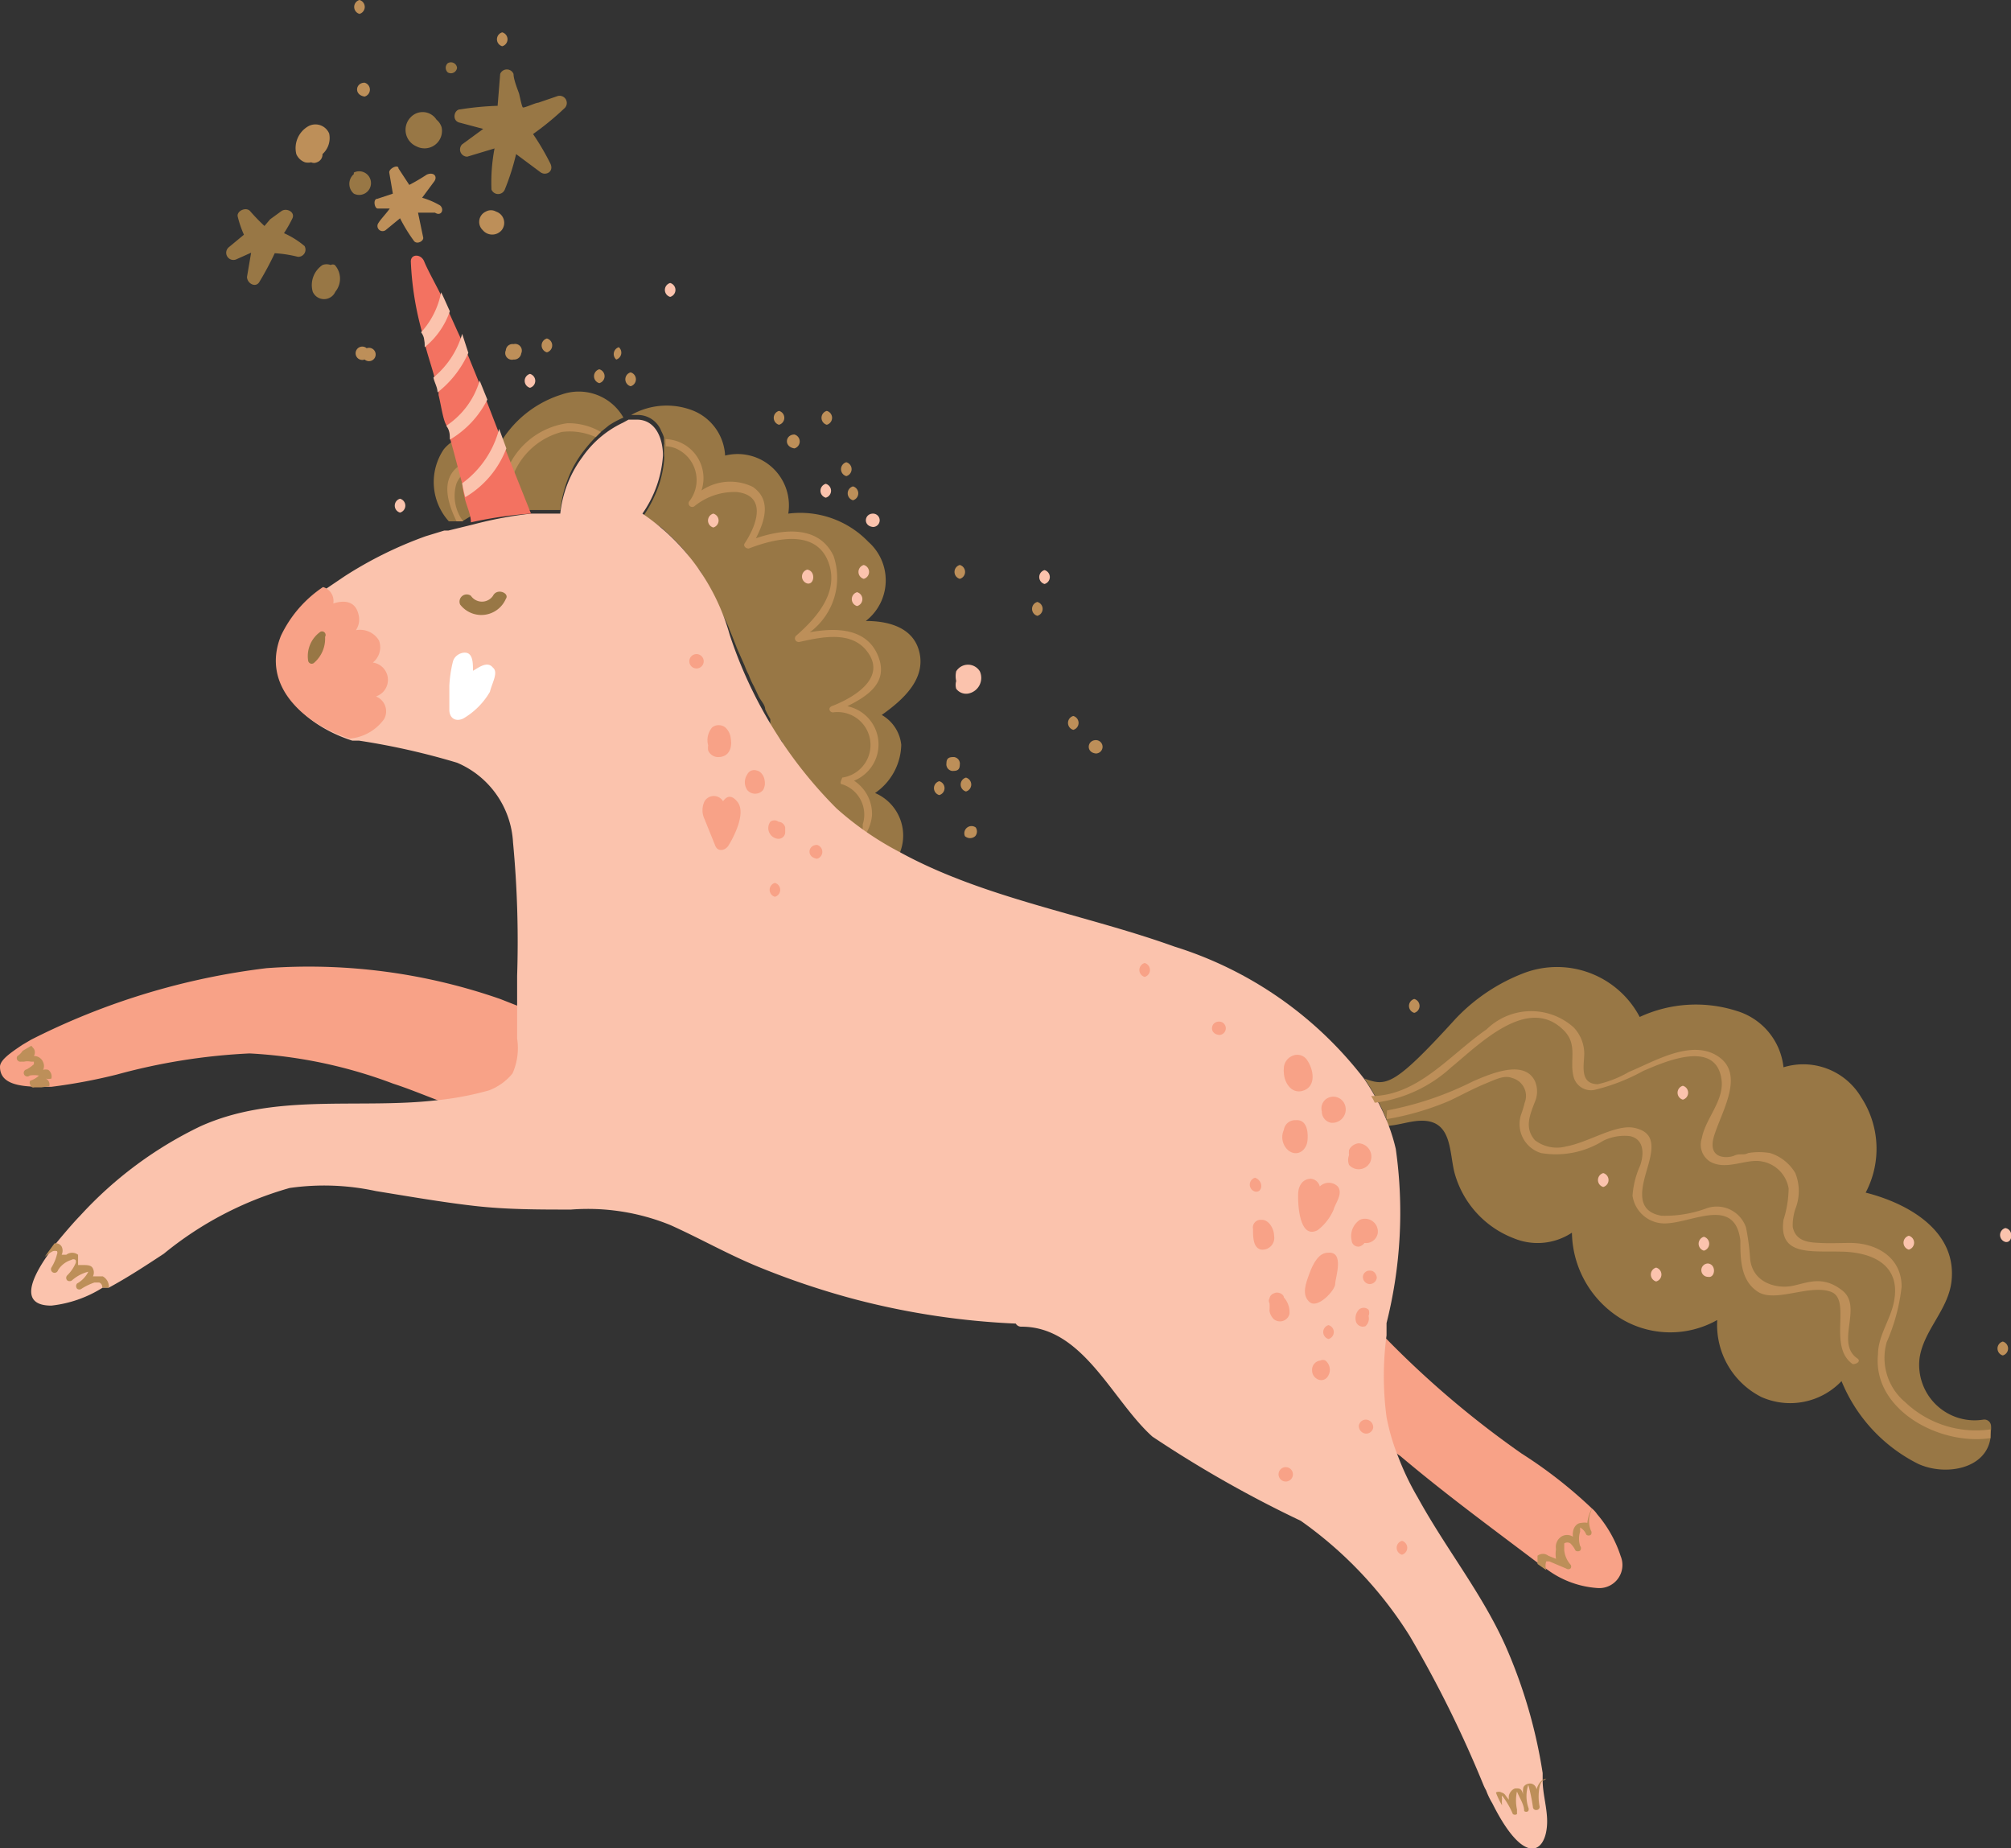 <?xml version="1.0"?>
<svg xmlns="http://www.w3.org/2000/svg" id="Afbeelding" viewBox="0 0 39.16 35.98" width="156.64" height="143.92">
  <rect x="0" y="0" width="39.16" height="35.98" fill="#333333" stroke="none"/>
  <defs>
    <style>.cls-1{fill:#987745;}.cls-2{fill:#bd8f59;}.cls-3{fill:#757b7f;}.cls-4{fill:#f8a287;}.cls-5{fill:#fbc3ad;}.cls-6{fill:#f37261;}.cls-7{fill:#fff;}</style>
  </defs>
  <path class="cls-1" d="M12.14,8.13a1.91,1.91,0,0,0-.28.15l-.16.13h0l-.1.1a3,3,0,0,0-.25.29,2.14,2.14,0,0,0-.23.38,2.47,2.47,0,0,0-.21.75h-.55l-.22,0-.2,0-.49.07-.2,0L9,10.15H9l-.13,0h0l-.13,0a1.14,1.14,0,0,1-.1-1.4.73.73,0,0,1,1.07-.07,2.13,2.13,0,0,1,1.23-1A1,1,0,0,1,12.14,8.13Z"/>
  <path class="cls-1" d="M17.52,16.61l-.34-.19L17,16.31l-.14-.09,0,0-.07-.05-.09-.07,0,0-.18-.14-.07-.06-.1-.09-.06,0c-.12-.11-.24-.23-.35-.35l-.13-.15c-.11-.13-.2-.25-.29-.38l-.12-.17-.1-.15-.07-.12,0-.05L15,14.16,15,14a1.74,1.74,0,0,1-.1-.19c0-.09-.09-.17-.13-.26l-.09-.19a1.47,1.47,0,0,1-.1-.22,1.42,1.42,0,0,1-.08-.18l-.15-.34-.09-.23,0,0-.05-.12a1.6,1.6,0,0,0-.1-.23L14,11.82l-.09-.19-.06-.14-.11-.19,0,0h0l-.11-.19L13.52,11l-.12-.19a3.33,3.33,0,0,0-.36-.39l-.15-.14-.3-.21-.08,0a2.3,2.3,0,0,0,.23-.4h0a2.09,2.09,0,0,0,.19-.69.76.76,0,0,0,0-.15V8.72s0,0,0-.06a.09.09,0,0,0,0-.05s0-.06,0-.09h0a.61.61,0,0,0-.05-.12.49.49,0,0,0-.43-.32l-.16,0A1.4,1.4,0,0,1,13.51,8a1,1,0,0,1,.61.87A1,1,0,0,1,15.35,10a1.84,1.84,0,0,1,1.56.55,1,1,0,0,1-.05,1.54c.45,0,.95.13,1.05.64s-.33.9-.74,1.19a.76.76,0,0,1,.38.58,1.17,1.17,0,0,1-.51.94A.9.9,0,0,1,17.52,16.61Z"/>
  <path class="cls-2" d="M11.7,8.41l-.1.1a1.23,1.23,0,0,0-.66-.1,1.4,1.4,0,0,0-1,1,.07.07,0,0,1-.12,0c-.26-.28-.72-.46-.93,0a.82.82,0,0,0,.13.74l-.13,0c-.17-.35-.32-.82.05-1.08a.7.7,0,0,1,.9.17,1.49,1.49,0,0,1,1.21-1A1.26,1.26,0,0,1,11.7,8.41Z"/>
  <path class="cls-2" d="M16.87,16.22l0,0-.07-.05,0-.12a.62.62,0,0,0-.4-.78c-.07,0,0-.11,0-.13a.64.64,0,0,0-.18-1.27c-.07,0-.11-.1,0-.13.43-.17,1.09-.57.63-1.1-.32-.36-.88-.23-1.29-.14-.08,0-.1-.08-.06-.12.39-.34.82-.82.65-1.38-.22-.72-1.05-.52-1.57-.32-.06,0-.11-.05-.08-.1.23-.34.45-.93-.15-1a1.23,1.23,0,0,0-.82.27.07.07,0,0,1-.1-.1.67.67,0,0,0-.23-1,.53.53,0,0,0-.24-.06.09.09,0,0,0,0-.05s0-.06,0-.09a.76.76,0,0,1,.7,1,1,1,0,0,1,1-.07c.36.25.24.65.06,1,.53-.18,1.22-.26,1.51.34a1.32,1.32,0,0,1-.46,1.49c.49-.09,1.09-.09,1.32.44s-.19.8-.59,1a.76.76,0,0,1,.13,1.45.77.77,0,0,1,.35.68A.86.86,0,0,1,16.87,16.22Z"/>
  <path class="cls-3" d="M12.27,8.1l-.11.06,0,0Z"/>
  <path class="cls-4" d="M10.05,21.66a3.06,3.06,0,0,1-1.53-.24h0c-.29-.11-.58-.23-.86-.32a9.27,9.27,0,0,0-2.8-.59,11.86,11.86,0,0,0-2.58.41A10.78,10.78,0,0,1,1,21.16H.81c-.45,0-.81-.06-.81-.39,0-.13.2-.27.44-.43l.17-.1a13.79,13.79,0,0,1,4.58-1.39,11.32,11.32,0,0,1,4.55.6l.28.11c.47.18,1,.45,1,1A1.12,1.12,0,0,1,10.05,21.66Z"/>
  <path class="cls-4" d="M31.13,30.92a1.86,1.86,0,0,1-1-.36l-.17-.12-.12-.09c-.86-.65-1.73-1.29-2.57-2h0L26.76,28a1.4,1.4,0,0,1-.6-1c0-.43.25-.82.25-1.23l0,0a.12.12,0,0,1,0-.16.09.09,0,0,0,0-.05c0-.17.23-.2.27,0a1.1,1.1,0,0,1,0,.16c.11.12.22.25.33.36a18.53,18.53,0,0,0,2.62,2.22A9,9,0,0,1,31,29.37a.52.52,0,0,1,.1.11,2.39,2.39,0,0,1,.46.82A.45.45,0,0,1,31.13,30.92Z"/>
  <path class="cls-1" d="M38.76,28c-.09.61-.89.74-1.41.5a3.12,3.12,0,0,1-1.49-1.61,1.38,1.38,0,0,1-1.56.31,1.57,1.57,0,0,1-.86-1.5,1.86,1.86,0,0,1-1.83,0,2,2,0,0,1-1-1.7,1.21,1.21,0,0,1-1.13.11,1.9,1.9,0,0,1-1.16-1.29c-.1-.41-.05-1-.63-1-.23,0-.45.09-.68.1L27,21.79l-.06-.13a1.3,1.3,0,0,0-.08-.17.83.83,0,0,0-.07-.13c-.07-.13-.14-.24-.22-.36.42.15.56.17,1.77-1.16a3.6,3.6,0,0,1,1.35-.9,1.82,1.82,0,0,1,2.24.86,2.6,2.6,0,0,1,1.88-.12,1.29,1.29,0,0,1,.92,1.1,1.31,1.31,0,0,1,1.51.58,1.83,1.83,0,0,1,.09,1.86c.83.21,1.79.75,1.67,1.74-.07.55-.54.94-.62,1.48a1.08,1.08,0,0,0,1.24,1.2.13.13,0,0,1,.15.11.38.38,0,0,1,0,.1S38.76,27.94,38.76,28Z"/>
  <path class="cls-5" d="M29.06,35.11s0,0,0,0h0a1.42,1.42,0,0,1-.12-.25h0a.93.93,0,0,1-.05-.1,22.48,22.48,0,0,0-1.44-2.91,7.81,7.81,0,0,0-2.12-2.24,22.86,22.86,0,0,1-2.89-1.64c-.79-.71-1.35-2.15-2.56-2.14a.12.12,0,0,1-.1-.06,14.89,14.89,0,0,1-3.12-.47,15.36,15.36,0,0,1-1.88-.63c-.59-.24-1.15-.56-1.73-.82a4.26,4.26,0,0,0-1.93-.3c-.63,0-1.25,0-1.87-.07S8,23.3,7.32,23.19a4.75,4.75,0,0,0-1.68-.06,6.77,6.77,0,0,0-2.45,1.28c-.35.23-.7.46-1.07.66l-.06,0-.07,0H2a2.35,2.35,0,0,1-1,.35c-.62,0-.4-.52-.06-1h0a2.48,2.48,0,0,1,.19-.26h0c.19-.23.36-.42.43-.49A7.67,7.67,0,0,1,3.9,21.93c1.46-.66,3.09-.33,4.62-.51h0a5.92,5.92,0,0,0,1-.19h0a1.09,1.09,0,0,0,.46-.33,1.21,1.21,0,0,0,.09-.68c0-.21,0-.43,0-.64V19a20.53,20.53,0,0,0-.08-2.6,1.79,1.79,0,0,0-1.09-1.55,13.88,13.88,0,0,0-1.91-.43l-.13,0c-.85-.27-1.74-1-1.34-2a2.35,2.35,0,0,1,.82-.95l.37-.25a7.74,7.74,0,0,1,1.58-.78l.36-.11.08,0,.49-.12A7.86,7.86,0,0,1,10.34,10l.57,0v0a2.24,2.24,0,0,1,.43-1.1,2,2,0,0,1,.79-.67l0,0,.11-.06.16,0c.37,0,.51.37.51.7A2.24,2.24,0,0,1,12.51,10a4.23,4.23,0,0,1,1.7,2.36,8.57,8.57,0,0,0,2.08,3.38,6,6,0,0,0,1.23.85c1.64.9,3.6,1.21,5.35,1.84A7.45,7.45,0,0,1,26.56,21a4.39,4.39,0,0,1,.48.91,3.5,3.5,0,0,1,.14.46A8.81,8.81,0,0,1,27,25.76L27,26a6,6,0,0,0,0,1.59,4.12,4.12,0,0,0,.23.78h0a5.23,5.23,0,0,0,.38.79c.55,1,1.24,1.85,1.7,2.87a9.89,9.89,0,0,1,.73,2.49l0,.14c0,.22.06.44.08.66C30.19,36,29.75,36.49,29.06,35.11Z"/>
  <path class="cls-6" d="M10.34,10a7.86,7.86,0,0,0-1.17.17h0c0-.14-.07-.29-.11-.43A2.68,2.68,0,0,1,9,9.41c-.08-.28-.15-.57-.23-.85,0-.09,0-.18-.07-.27s-.11-.4-.16-.6V7.64c0-.1-.06-.19-.08-.29s-.12-.4-.17-.59,0-.2-.07-.29A6,6,0,0,1,8,5.09c0-.15.2-.15.26,0s.21.42.32.64.11.24.17.37.13.29.2.44l.16.37.22.54.15.37.22.57.15.38Z"/>
  <path class="cls-4" d="M7.48,14a.92.92,0,0,1-.67.38c-.85-.27-1.74-1-1.34-2a2.35,2.35,0,0,1,.82-.95.28.28,0,0,1,.2.32c.21-.07.43-.05.49.21a.37.37,0,0,1-.05.31.43.43,0,0,1,.45.2.38.38,0,0,1-.12.43.34.34,0,0,1,.06.66A.31.31,0,0,1,7.48,14Z"/>
  <path class="cls-7" d="M9.6,13c-.11-.14-.28,0-.39.06,0-.13,0-.27-.08-.33s-.27,0-.31.15a2.42,2.42,0,0,0-.07.47c0,.15,0,.31,0,.47s.12.24.27.17a1.44,1.44,0,0,0,.52-.52C9.58,13.3,9.71,13.09,9.6,13Z"/>
  <path class="cls-1" d="M9.6,11.6a.26.26,0,0,1-.43,0,.14.14,0,0,0-.21.17.52.52,0,0,0,.89-.11C9.93,11.55,9.68,11.44,9.6,11.6Z"/>
  <path class="cls-1" d="M11,2.1a.14.14,0,0,0-.14-.23L10.48,2c-.05,0-.28.11-.3.09s-.06-.22-.07-.26S10,1.56,10,1.44a.14.14,0,0,0-.26,0l-.05.62a5.82,5.82,0,0,0-.73.07c-.12,0-.17.23,0,.26l.45.12L9,2.81a.14.14,0,0,0,.1.24l.53-.16a3.55,3.55,0,0,0-.06.8.14.14,0,0,0,.26,0A4.66,4.66,0,0,0,10.05,3l.47.35c.1.08.27,0,.2-.16a4.88,4.88,0,0,0-.34-.58A5.58,5.58,0,0,0,11,2.1Z"/>
  <path class="cls-2" d="M8.57,4a1.54,1.54,0,0,0-.35-.15l.23-.31c.08-.1,0-.2-.14-.14a3.79,3.79,0,0,1-.34.2l-.21-.32c0-.09-.19,0-.18.08l.07.41-.3.1c-.09,0-.06.18,0,.19h.24c-.07.1-.17.2-.22.28a.1.1,0,0,0,.14.14l.28-.23a3.23,3.23,0,0,0,.27.44c.06.08.2,0,.18-.07l-.1-.48.33,0C8.59,4.22,8.66,4.08,8.57,4Z"/>
  <path class="cls-1" d="M5.93,4.79a1.67,1.67,0,0,0-.4-.25,2.54,2.54,0,0,0,.16-.28c.07-.13-.11-.22-.21-.15l-.22.16-.11.13a3.83,3.83,0,0,1-.28-.29c-.08-.09-.27,0-.24.11a2.06,2.06,0,0,0,.12.35l-.29.24a.14.14,0,0,0,.14.24l.29-.13-.08.47c0,.13.17.22.24.1a6,6,0,0,0,.3-.56A2.42,2.42,0,0,1,5.8,5,.14.14,0,0,0,5.93,4.79Z"/>
  <path class="cls-1" d="M8.6,2.48a.31.31,0,0,0-.1-.15A.32.32,0,0,0,8,2.28a.35.35,0,0,0,.11.57A.34.34,0,0,0,8.6,2.48Z"/>
  <path class="cls-2" d="M9.66,4.12a.2.2,0,0,0-.2,0h0a.22.22,0,0,0-.06.36.24.24,0,0,0,.37,0A.23.23,0,0,0,9.66,4.12Z"/>
  <path class="cls-1" d="M6.52,5.16a.08.08,0,0,0-.08,0,.22.22,0,0,0-.16,0,.47.47,0,0,0-.19.52.24.24,0,0,0,.44,0A.4.4,0,0,0,6.52,5.16Z"/>
  <path class="cls-2" d="M6.28,3a.42.42,0,0,0,.13-.4A.29.29,0,0,0,6,2.46.49.49,0,0,0,5.77,3a.29.29,0,0,0,.17.16.27.27,0,0,0,.12,0,.13.13,0,0,0,.11,0h0l0,0A.16.16,0,0,0,6.28,3Z"/>
  <path class="cls-1" d="M6.89,3.39h0l0,0a.25.25,0,0,0,0,.38.23.23,0,1,0,0-.41Z"/>
  <path class="cls-1" d="M8.72,1.23h0a.12.12,0,0,0,0,.18.12.12,0,0,0,.18-.09A.12.12,0,0,0,8.72,1.23Z"/>
  <path class="cls-5" d="M8.76,6.06a1.55,1.55,0,0,1-.49.7c0-.1,0-.2-.07-.29a1.6,1.6,0,0,0,.39-.78C8.65,5.81,8.7,5.93,8.76,6.06Z"/>
  <path class="cls-5" d="M9.12,6.87a2,2,0,0,1-.6.77c0-.1-.06-.19-.08-.29A1.72,1.72,0,0,0,9,6.5Z"/>
  <path class="cls-5" d="M9.49,7.78a1.89,1.89,0,0,1-.73.78c0-.09,0-.18-.07-.27a1.59,1.59,0,0,0,.65-.88Z"/>
  <path class="cls-5" d="M9.86,8.73a1.87,1.87,0,0,1-.8.95A2.68,2.68,0,0,1,9,9.41a1.9,1.9,0,0,0,.72-1.06Z"/>
  <path class="cls-4" d="M25.46,20.65a.23.23,0,0,0-.3-.09.27.27,0,0,0-.16.26.11.11,0,0,0,0,.05c0,.2.15.45.39.36S25.58,20.83,25.46,20.65Z"/>
  <path class="cls-4" d="M26.2,21.55a.24.24,0,0,0-.38-.15.23.23,0,0,0-.08.24.22.22,0,0,0,.18.22A.26.26,0,0,0,26.2,21.55Z"/>
  <path class="cls-4" d="M25.23,21.81A.22.22,0,0,0,25,22a.34.34,0,0,0,.09.4c.17.13.35,0,.37-.19S25.44,21.79,25.23,21.81Z"/>
  <path class="cls-4" d="M26.46,22.26a.23.23,0,0,0-.19.13.44.44,0,0,0,0,.1.26.26,0,0,0,0,.19.25.25,0,0,0,.41-.05A.26.26,0,0,0,26.46,22.26Z"/>
  <path class="cls-4" d="M26.05,23.1a.25.25,0,0,0-.35,0h0a.2.2,0,0,0-.17-.15c-.16,0-.24.13-.25.27s0,.93.38.73a1,1,0,0,0,.31-.4C26,23.43,26.16,23.24,26.05,23.1Z"/>
  <path class="cls-4" d="M26.83,24a.25.25,0,0,0-.35-.25.38.38,0,0,0-.16.4.13.13,0,0,0,.15.12.18.18,0,0,0,.1-.07A.23.23,0,0,0,26.83,24Z"/>
  <path class="cls-4" d="M25.86,24.39c-.18,0-.29.21-.36.4s-.16.42,0,.56S26,25.12,26,25,26.19,24.36,25.86,24.39Z"/>
  <path class="cls-4" d="M24.81,24.06c0-.13-.1-.32-.25-.31a.15.15,0,0,0-.16.12.14.14,0,0,0,0,.06c0,.15,0,.37.16.4A.23.23,0,0,0,24.81,24.06Z"/>
  <path class="cls-4" d="M25,25.26c0-.06-.11-.12-.19-.08a.13.13,0,0,0-.09.1.09.09,0,0,0,0,.09.81.81,0,0,1,0,.15.3.3,0,0,0,.08.16.19.19,0,0,0,.31-.1A.43.43,0,0,0,25,25.26Z"/>
  <path class="cls-4" d="M25.81,26.49v0h0v0h0a.11.11,0,0,0-.1,0,.18.18,0,0,0-.16.19.19.19,0,0,0,.16.19.15.15,0,0,0,.13-.05A.23.23,0,0,0,25.81,26.49Z"/>
  <path class="cls-4" d="M26.65,25.62h0a.15.15,0,0,0,0-.12.14.14,0,0,0-.19,0,.24.24,0,0,0-.06.21.14.14,0,0,0,.19.11A.2.2,0,0,0,26.65,25.62Z"/>
  <path class="cls-4" d="M26.69,24.74a.13.13,0,0,0-.15.11v0a.14.14,0,0,0,.12.15.14.14,0,0,0,.15-.12v0C26.81,24.82,26.76,24.74,26.69,24.74Z"/>
  <path class="cls-4" d="M24.44,22.93a.14.14,0,0,0,0,.27C24.58,23.23,24.62,23,24.44,22.93Z"/>
  <path class="cls-4" d="M23.74,19.89c-.17,0-.2.24,0,.26A.13.13,0,1,0,23.74,19.89Z"/>
  <path class="cls-4" d="M22.29,18.75a.14.14,0,0,0,0,.27A.14.14,0,0,0,22.29,18.75Z"/>
  <path class="cls-4" d="M25.87,25.8a.14.14,0,0,0,0,.27A.14.14,0,0,0,25.87,25.8Z"/>
  <path class="cls-4" d="M26.61,27.64h0a.14.14,0,0,0-.15.12.15.15,0,0,0,.12.15h0a.14.14,0,0,0,.16-.11A.15.15,0,0,0,26.61,27.64Z"/>
  <path class="cls-4" d="M25,28.57a.14.14,0,0,0,0,.27A.14.14,0,1,0,25,28.57Z"/>
  <path class="cls-4" d="M27.3,30a.14.14,0,0,0,0,.27A.14.14,0,0,0,27.3,30Z"/>
  <path class="cls-4" d="M14.23,14.38a.33.33,0,0,0-.11-.22.21.21,0,0,0-.25,0,.38.38,0,0,0-.08.35.36.36,0,0,0,0,.1.21.21,0,0,0,.21.13C14.21,14.73,14.26,14.54,14.23,14.38Z"/>
  <path class="cls-4" d="M14.89,15.2a.25.25,0,0,0-.06-.14.17.17,0,0,0-.1-.06h0a.15.15,0,0,0-.18.08.27.27,0,0,0,0,.3.2.2,0,0,0,.31,0A.26.26,0,0,0,14.89,15.2Z"/>
  <path class="cls-4" d="M14.35,15.6c-.11-.13-.2-.1-.27,0a.21.21,0,0,0-.36,0,.4.4,0,0,0,0,.35l.21.52c.05.12.19.09.25,0S14.56,15.83,14.35,15.6Z"/>
  <path class="cls-4" d="M15.16,16h0A.13.13,0,0,0,15,16a.21.21,0,0,0,.14.33.13.13,0,0,0,.15-.12v-.1A.14.14,0,0,0,15.16,16Z"/>
  <path class="cls-4" d="M15.91,16.45c-.18,0-.21.24,0,.27A.14.14,0,0,0,15.91,16.45Z"/>
  <path class="cls-4" d="M15.09,17.19a.14.14,0,0,0,0,.27A.14.14,0,0,0,15.09,17.19Z"/>
  <path class="cls-4" d="M13.6,12.74a.14.14,0,1,0,0,.27A.14.14,0,0,0,13.6,12.74Z"/>
  <path class="cls-2" d="M38.76,28c-1,.15-2.3-.56-2.19-1.63,0-.38.27-.71.32-1.08.1-.64-.39-.9-1-.92s-1.26.1-1.16-.62a2.11,2.11,0,0,0,.1-.61.64.64,0,0,0-.54-.53c-.3-.05-.69.19-1,0a.39.39,0,0,1-.15-.45c.07-.39.45-.74.38-1.16-.12-.77-1.12-.32-1.52-.15a3.82,3.82,0,0,1-.95.37.35.35,0,0,1-.4-.23c-.1-.32.08-.63-.18-.91-.7-.74-1.67.26-2.21.7a2.7,2.7,0,0,1-1.49.69.83.83,0,0,0-.07-.13c.91,0,1.54-.81,2.25-1.3A1.24,1.24,0,0,1,30.64,20a.74.74,0,0,1,.21.51c0,.22-.1.59.26.6a2.09,2.09,0,0,0,.61-.24c.49-.2,1.22-.65,1.74-.3s.07,1.06-.08,1.54.28.44.39.39.18,0,.27-.05a1.25,1.25,0,0,1,.43,0,.87.87,0,0,1,.49.39.94.94,0,0,1,0,.7,1,1,0,0,0-.05.35c.06.29.33.3.53.31s.39,0,.59,0c.51,0,1,.28,1,.85a3.68,3.68,0,0,1-.29,1.08,1.12,1.12,0,0,0,.36,1.17,2,2,0,0,0,1.66.53S38.76,27.94,38.76,28Z"/>
  <path class="cls-2" d="M27,21.79a5.41,5.41,0,0,0,1.23-.36c.23-.11.45-.23.69-.33s.38-.17.53-.11a.36.36,0,0,1,.24.48,2,2,0,0,1-.07.23.59.59,0,0,0,.39.75,1.74,1.74,0,0,0,1.21-.24.94.94,0,0,1,.52-.09c.27.06.28.33.2.57a1.71,1.71,0,0,0-.15.59.63.63,0,0,0,.62.54c.53,0,1.37-.54,1.48.33,0,.35,0,.78.34,1s1-.15,1.42,0-.07,1.07.43,1.41c.08,0,.16-.06.09-.11-.44-.3.11-1-.29-1.32s-.71-.14-1-.09-.75-.06-.8-.53A4.48,4.48,0,0,0,34,23.9a.6.6,0,0,0-.78-.37,2.34,2.34,0,0,1-.87.14c-.55-.1-.36-.61-.25-1s.09-.63-.27-.71-.89.28-1.33.36a.7.7,0,0,1-.61-.12c-.21-.24-.1-.49,0-.75a.51.51,0,0,0,0-.4c-.21-.44-.89-.13-1.2,0a6.29,6.29,0,0,1-1.68.57Z"/>
  <path class="cls-1" d="M6.24,12.3a.58.58,0,0,0-.24.56.07.07,0,0,0,.11.05.62.62,0,0,0,.22-.51A.07.07,0,0,0,6.24,12.3Z"/>
  <path class="cls-2" d="M.81,21.17v0s-.07,0-.14,0a.06.06,0,0,1-.08-.05.07.07,0,0,1,0-.08.42.42,0,0,0,.17-.1h0a0,0,0,0,1,0,0H.75a.51.51,0,0,0-.17,0h0a.07.07,0,1,1-.06-.12h0a.71.71,0,0,0,.14-.1s0-.05,0-.05,0,0-.06,0a.31.31,0,0,0-.13,0l-.06,0a.07.07,0,0,1-.07-.11l0,0a.32.32,0,0,0,.1-.1.16.16,0,0,0,0,0H.44l.17-.1.05.06a.14.14,0,0,1,0,.14.19.19,0,0,1,.18.12.18.18,0,0,1,0,.15.17.17,0,0,1,.1,0,.16.16,0,0,1,.06.17A.24.24,0,0,1,.89,21h0a.13.13,0,0,1,.07.08.17.17,0,0,1,0,.07Z"/>
  <path class="cls-2" d="M2.12,25.07l-.06,0-.07,0v0a.09.09,0,0,0-.06-.1H1.84a1.15,1.15,0,0,0-.25.12h0a.07.07,0,0,1-.09,0,.08.08,0,0,1,0-.1h0a.54.54,0,0,0,.22-.23v0h0a.76.76,0,0,0-.32.17.08.08,0,0,1-.09,0,.07.07,0,0,1,0-.1.73.73,0,0,0,.16-.23.08.08,0,0,0,0-.07.07.07,0,0,0-.08,0,.46.46,0,0,0-.26.2A.07.07,0,1,1,1,24.68a.85.85,0,0,0,.11-.26.07.07,0,0,0,0-.06.15.15,0,0,0-.08,0,.91.91,0,0,0-.16.11h0l.19-.26h0a.13.13,0,0,1,.14.06.18.18,0,0,1,0,.16l.09,0a.19.19,0,0,1,.23,0s0,.1,0,.2l.08,0c.1,0,.18,0,.21.07a.17.17,0,0,1,0,.15l0,0H2A.23.23,0,0,1,2.12,25.07Z"/>
  <path class="cls-2" d="M30.07,34.66h0c-.05,0-.08.09-.09.13a1,1,0,0,0,0,.38.06.06,0,0,1-.06.07.06.06,0,0,1-.07-.06,3.29,3.29,0,0,0-.09-.43h0v0a.71.71,0,0,0,0,.44.08.08,0,0,1,0,.07.06.06,0,0,1-.08,0c0-.13-.09-.25-.14-.38s0,0,0,0v0a.82.82,0,0,0,0,.35s0,.07,0,.09a.07.07,0,0,1-.08,0,1.62,1.62,0,0,0-.21-.36h0a.11.11,0,0,0,0,.06.51.51,0,0,0,0,.13,1.42,1.42,0,0,1-.12-.25h0a.1.1,0,0,1,0,0,.11.11,0,0,1,.11,0,.13.13,0,0,1,.08.06l.06.08s0,0,0-.06.07-.16.14-.16.11,0,.14.12h0a.36.36,0,0,1,0-.11c0-.08.11-.12.17-.1a.13.13,0,0,1,.09.11v0c.05-.16.13-.2.19-.21h0Z"/>
  <path class="cls-2" d="M31,29.37a.71.71,0,0,0-.09.28h0a.29.29,0,0,0-.11,0c-.1,0-.16.09-.17.18a.28.28,0,0,0,0,.09.21.21,0,0,0-.23,0,.24.24,0,0,0-.1.24.58.58,0,0,0,0,.19l-.15-.06a.17.17,0,0,0-.21,0s0,.07,0,.09v.07l.17.12a.27.27,0,0,1,0-.17v0h.06l.33.14a.07.07,0,0,0,.08,0,.06.06,0,0,0,0-.08.5.5,0,0,1-.12-.28c0-.07,0-.11,0-.13a.11.11,0,0,1,.12,0,.5.5,0,0,1,.1.14.08.08,0,0,0,.09,0,.07.07,0,0,0,0-.09.46.46,0,0,1,0-.28c0-.05,0-.08,0-.08l0,0a.28.28,0,0,1,.12.14.07.07,0,0,0,.09,0,.07.07,0,0,0,0-.08.48.48,0,0,1,0-.37Z"/>
  <path class="cls-2" d="M10.65,6.59a.14.14,0,0,0,0,.27A.14.14,0,0,0,10.65,6.59Z"/>
  <path class="cls-5" d="M13.05,5.51a.14.14,0,0,0,0,.27A.14.14,0,0,0,13.05,5.51Z"/>
  <path class="cls-2" d="M15.17,8a.14.14,0,0,0,0,.27A.14.14,0,0,0,15.17,8Z"/>
  <path class="cls-2" d="M18.81,15.14a.14.14,0,0,0,0,.27A.14.14,0,0,0,18.81,15.14Z"/>
  <path class="cls-2" d="M20.9,13.94a.14.14,0,0,0,0,.27A.14.14,0,0,0,20.9,13.94Z"/>
  <path class="cls-2" d="M27.54,19.45a.14.14,0,0,0,0,.27A.14.14,0,0,0,27.54,19.45Z"/>
  <path class="cls-2" d="M7.1,1.61c-.18,0-.21.24,0,.27A.14.14,0,0,0,7.1,1.61Z"/>
  <path class="cls-2" d="M7,0A.14.14,0,0,0,7,.27.14.14,0,0,0,7,0Z"/>
  <path class="cls-2" d="M9.78.63a.14.14,0,0,0,0,.27A.14.14,0,0,0,9.78.63Z"/>
  <path class="cls-2" d="M7.14,6.78A.13.13,0,1,0,7.1,7,.13.13,0,1,0,7.14,6.78Z"/>
  <path class="cls-5" d="M7.79,9.71a.14.14,0,0,0,0,.27A.14.14,0,0,0,7.79,9.71Z"/>
  <path class="cls-5" d="M19.08,13.07a.27.27,0,0,0-.46,0,.42.42,0,0,0,0,.19.26.26,0,0,0,0,.15.24.24,0,0,0,.25.09A.31.31,0,0,0,19.08,13.07Z"/>
  <path class="cls-2" d="M20.2,11.72a.14.14,0,0,0,0,.27A.14.14,0,0,0,20.2,11.72Z"/>
  <path class="cls-2" d="M18.69,11a.14.14,0,0,0,0,.27A.14.14,0,0,0,18.69,11Z"/>
  <path class="cls-5" d="M39.05,23.91a.14.14,0,0,0,0,.27C39.19,24.21,39.22,23.94,39.05,23.91Z"/>
  <path class="cls-5" d="M32.25,24.68a.14.14,0,0,0,0,.27A.14.14,0,0,0,32.25,24.68Z"/>
  <path class="cls-5" d="M33.18,24.08a.14.14,0,0,0,0,.27A.14.14,0,0,0,33.18,24.08Z"/>
  <path class="cls-5" d="M32.77,21.14a.14.14,0,0,0,0,.27A.14.14,0,0,0,32.77,21.14Z"/>
  <path class="cls-5" d="M33.26,24.6a.13.13,0,1,0,0,.26C33.4,24.89,33.43,24.62,33.26,24.6Z"/>
  <path class="cls-5" d="M37.17,24.06a.14.14,0,0,0,0,.27A.14.14,0,0,0,37.17,24.06Z"/>
  <path class="cls-5" d="M31.22,22.84a.14.14,0,0,0,0,.27A.14.14,0,0,0,31.22,22.84Z"/>
  <path class="cls-2" d="M39,26.12a.14.14,0,0,0,0,.27A.14.14,0,0,0,39,26.12Z"/>
  <path class="cls-2" d="M18.58,14.74h0c-.07,0-.15,0-.15.12a.13.13,0,0,0,.11.15h0c.07,0,.15,0,.15-.12A.13.13,0,0,0,18.58,14.74Z"/>
  <path class="cls-2" d="M18.29,15.21a.14.14,0,0,0,0,.27A.14.14,0,0,0,18.29,15.21Z"/>
  <path class="cls-2" d="M19,16.11l0,0a.14.14,0,0,0-.21.17v0a.15.15,0,0,0,.2,0A.14.14,0,0,0,19,16.11Z"/>
  <path class="cls-2" d="M21.34,14.41c-.17,0-.2.24,0,.26A.13.13,0,1,0,21.34,14.41Z"/>
  <path class="cls-5" d="M20.34,11.1a.14.14,0,0,0,0,.27A.14.14,0,0,0,20.34,11.1Z"/>
  <path class="cls-2" d="M15.47,8.46c-.18,0-.21.24,0,.27A.14.14,0,0,0,15.47,8.46Z"/>
  <path class="cls-2" d="M16.1,8a.14.14,0,0,0,0,.27A.14.14,0,0,0,16.1,8Z"/>
  <path class="cls-5" d="M16.08,9.42a.14.14,0,0,0,0,.27A.14.14,0,0,0,16.08,9.42Z"/>
  <path class="cls-5" d="M13.89,10a.14.14,0,0,0,0,.27A.14.14,0,0,0,13.89,10Z"/>
  <path class="cls-5" d="M16.82,11a.14.14,0,0,0,0,.27A.14.14,0,0,0,16.82,11Z"/>
  <path class="cls-5" d="M16.69,11.53a.14.14,0,0,0,0,.27A.14.14,0,0,0,16.69,11.53Z"/>
  <path class="cls-5" d="M15.72,11.09a.14.14,0,0,0,0,.27C15.86,11.39,15.89,11.12,15.72,11.09Z"/>
  <path class="cls-2" d="M16.61,9.47a.14.14,0,0,0,0,.27A.14.14,0,0,0,16.61,9.47Z"/>
  <path class="cls-2" d="M16.48,9a.14.14,0,0,0,0,.27A.14.14,0,0,0,16.48,9Z"/>
  <path class="cls-5" d="M17,10c-.17,0-.2.24,0,.26A.13.13,0,1,0,17,10Z"/>
  <path class="cls-5" d="M10.32,7.28a.14.14,0,0,0,0,.27A.14.14,0,0,0,10.32,7.28Z"/>
  <path class="cls-2" d="M10,6.7h0a.13.13,0,0,0-.15.12A.13.13,0,0,0,10,7h0a.14.14,0,0,0,.15-.12A.13.13,0,0,0,10,6.7Z"/>
  <path class="cls-2" d="M11.67,7.19a.14.14,0,0,0,0,.27A.14.14,0,0,0,11.67,7.19Z"/>
  <path class="cls-2" d="M12.28,7.25a.14.14,0,0,0,0,.27A.14.14,0,0,0,12.28,7.25Z"/>
  <path class="cls-2" d="M12.05,6.76A.14.14,0,0,0,12,7,.14.14,0,0,0,12.05,6.76Z"/>
</svg>
<!-- fixed -->